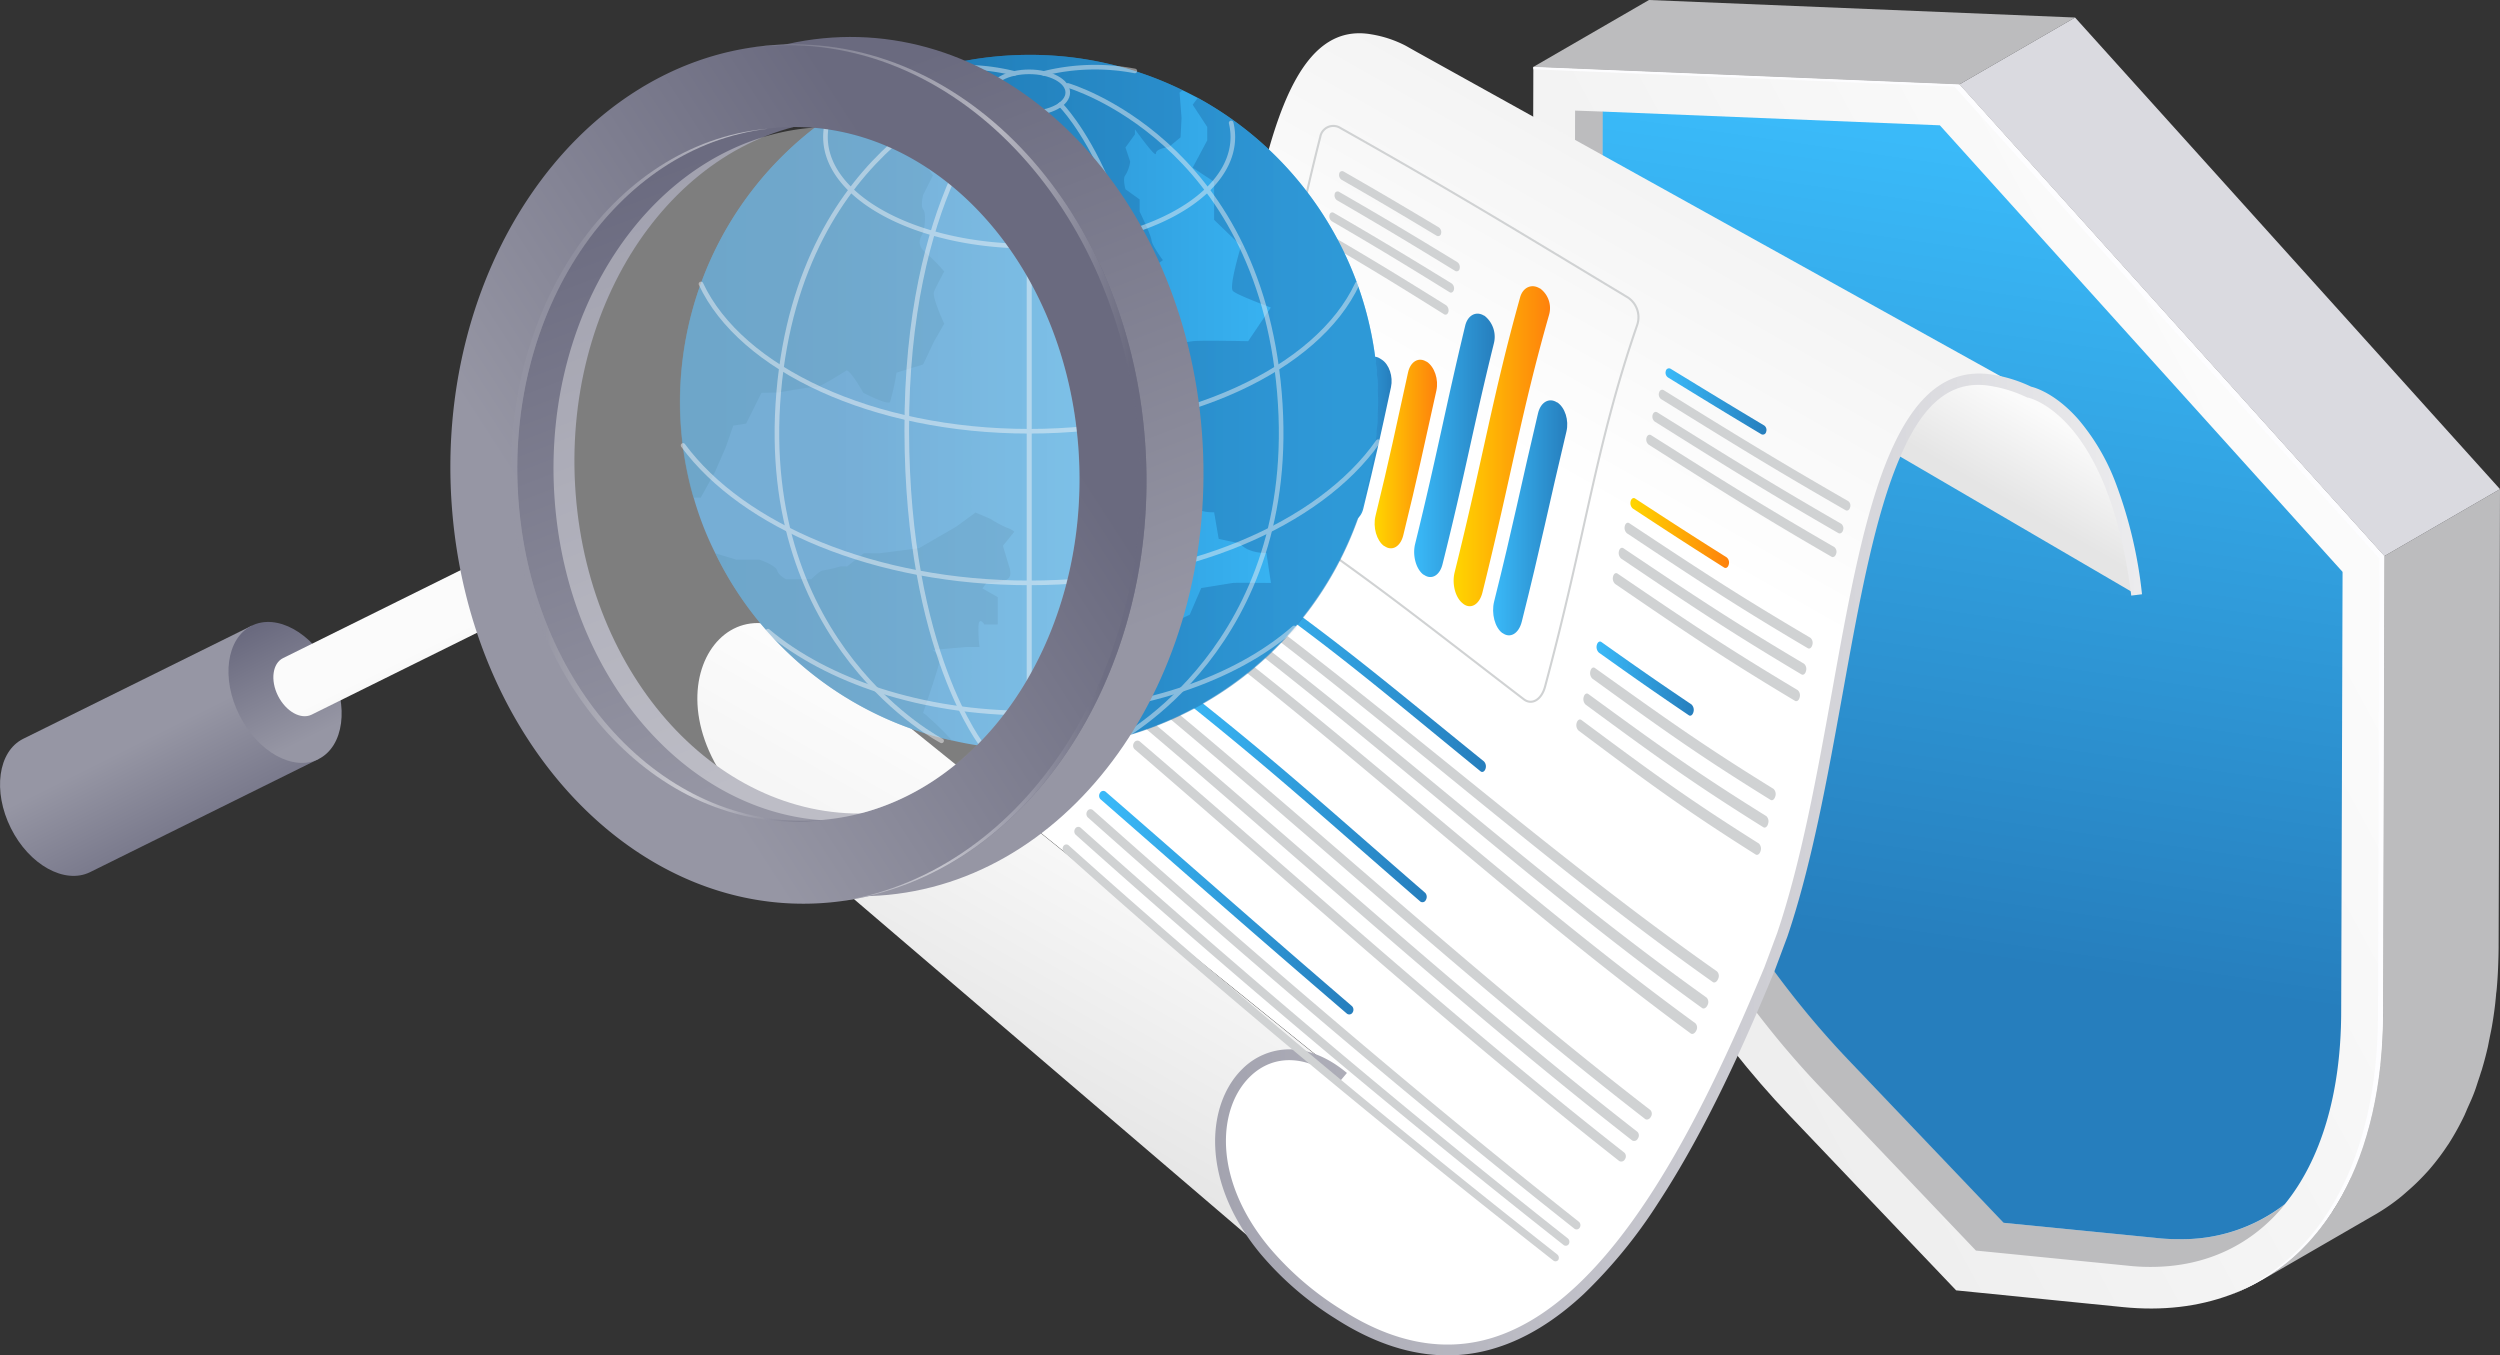 <svg viewBox="0 0 488 264.57" xmlns:xlink="http://www.w3.org/1999/xlink" xmlns="http://www.w3.org/2000/svg"><rect x="0" y="0" width="488" height="264.57" fill="#333333" stroke="none"/><defs><style>.cls-1{fill:#bcbcbe;}.cls-2{fill:#dadae0;}.cls-3{fill:url(#linear-gradient);}.cls-4{fill:url(#linear-gradient-2);}.cls-5{fill:#fdfdff;}.cls-6{fill:url(#linear-gradient-3);}.cls-7{fill:url(#linear-gradient-4);}.cls-8{fill:url(#linear-gradient-5);}.cls-9{fill:url(#linear-gradient-6);}.cls-10{fill:url(#linear-gradient-7);}.cls-11{fill:url(#linear-gradient-8);}.cls-12{fill:url(#linear-gradient-9);}.cls-13{fill:url(#linear-gradient-10);}.cls-14{fill:url(#linear-gradient-11);}.cls-15{fill:url(#linear-gradient-12);}.cls-16,.cls-31{fill:none;}.cls-16{stroke:#d0d2d3;stroke-miterlimit:10;stroke-width:0.41px;}.cls-17{fill:#d0d2d3;}.cls-18{fill:url(#linear-gradient-13);}.cls-19{fill:url(#linear-gradient-14);}.cls-20{fill:url(#linear-gradient-15);}.cls-21{fill:url(#linear-gradient-16);}.cls-22{fill:url(#linear-gradient-17);}.cls-23{fill:url(#linear-gradient-18);}.cls-24{fill:url(#linear-gradient-19);}.cls-25{opacity:0.56;}.cls-26{fill:url(#linear-gradient-20);}.cls-27{fill:url(#linear-gradient-21);}.cls-28{fill:url(#linear-gradient-22);}.cls-29{fill:url(#linear-gradient-23);}.cls-30{opacity:0.47;}.cls-31{stroke:#f1f1f2;stroke-linecap:round;stroke-linejoin:round;stroke-width:0.9px;}.cls-32{fill:url(#linear-gradient-24);}.cls-33{fill:url(#linear-gradient-25);}.cls-34{fill:url(#linear-gradient-26);}.cls-35{fill:url(#linear-gradient-27);}.cls-36{fill:url(#linear-gradient-28);}.cls-37{fill:url(#linear-gradient-29);}.cls-38{opacity:0.51;}.cls-39{fill:url(#linear-gradient-30);}.cls-40{fill:url(#linear-gradient-31);}.cls-41{fill:#fff;opacity:0.37;}</style><linearGradient gradientUnits="userSpaceOnUse" y2="170.44" x2="298.79" y1="91.96" x1="442.98" id="linear-gradient"><stop stop-color="#fbfbfb" offset="0"></stop><stop stop-color="#ececec" offset="1"></stop></linearGradient><linearGradient gradientUnits="userSpaceOnUse" y2="185.75" x2="374.54" y1="30.49" x1="396.72" id="linear-gradient-2"><stop stop-color="#3abaf9" offset="0"></stop><stop stop-color="#267ebd" offset="1"></stop></linearGradient><linearGradient gradientUnits="userSpaceOnUse" y2="-26.23" x2="373.88" y1="215.09" x1="236.76" id="linear-gradient-3"><stop stop-color="#fff" offset="0.5"></stop><stop stop-color="#e5e5e5" offset="1"></stop></linearGradient><linearGradient gradientUnits="userSpaceOnUse" gradientTransform="matrix(0.89, 0.25, 0, 1, 272.12, -618.15)" y2="683.08" x2="137.52" y1="663.04" x1="142.74" id="linear-gradient-4"><stop stop-color="#fbfbfb" offset="0"></stop><stop stop-color="#e5e5e5" offset="1"></stop></linearGradient><linearGradient xlink:href="#linear-gradient-4" y2="852.63" x2="-93.02" y1="789.87" x1="-76.67" id="linear-gradient-5"></linearGradient><linearGradient gradientUnits="userSpaceOnUse" gradientTransform="matrix(0.89, 0.33, 0, 1, 262.13, -793.86)" y2="936.48" x2="174.94" y1="936.48" x1="-27.97" id="linear-gradient-6"><stop stop-color="#a3a3af" offset="0"></stop><stop stop-color="#ececee" offset="1"></stop></linearGradient><linearGradient gradientUnits="userSpaceOnUse" y2="85.89" x2="261.55" y1="85.89" x1="252.67" id="linear-gradient-7"><stop stop-color="#ffd600" offset="0"></stop><stop stop-color="#fe810c" offset="1"></stop></linearGradient><linearGradient xlink:href="#linear-gradient-2" y2="85.6" x2="271.67" y1="85.6" x1="260.56" id="linear-gradient-8"></linearGradient><linearGradient xlink:href="#linear-gradient-7" y2="88.62" x2="280.51" y1="88.62" x1="268.32" id="linear-gradient-9"></linearGradient><linearGradient xlink:href="#linear-gradient-2" y2="86.92" x2="291.75" y1="86.92" x1="276.04" id="linear-gradient-10"></linearGradient><linearGradient xlink:href="#linear-gradient-7" y2="87.09" x2="302.55" y1="87.09" x1="283.75" id="linear-gradient-11"></linearGradient><linearGradient xlink:href="#linear-gradient-2" y2="101.06" x2="305.93" y1="101.06" x1="291.45" id="linear-gradient-12"></linearGradient><linearGradient xlink:href="#linear-gradient-2" y2="78.36" x2="344.81" y1="78.36" x1="325.12" id="linear-gradient-13"></linearGradient><linearGradient xlink:href="#linear-gradient-7" y2="104.05" x2="337.5" y1="104.05" x1="318.26" id="linear-gradient-14"></linearGradient><linearGradient xlink:href="#linear-gradient-2" y2="132.47" x2="330.61" y1="132.47" x1="311.66" id="linear-gradient-15"></linearGradient><linearGradient xlink:href="#linear-gradient-2" y2="130.21" x2="290.04" y1="130.21" x1="238.26" id="linear-gradient-16"></linearGradient><linearGradient xlink:href="#linear-gradient-2" y2="154.52" x2="278.54" y1="154.52" x1="228.31" id="linear-gradient-17"></linearGradient><linearGradient xlink:href="#linear-gradient-2" y2="176.21" x2="264.2" y1="176.21" x1="214.54" id="linear-gradient-18"></linearGradient><linearGradient xlink:href="#linear-gradient-2" y2="78.49" x2="162.67" y1="78.49" x1="260.73" id="linear-gradient-19"></linearGradient><linearGradient gradientUnits="userSpaceOnUse" y2="54.47" x2="251.51" y1="54.47" x1="133.31" id="linear-gradient-20"><stop stop-color="#0e699b" offset="0"></stop><stop stop-color="#267ebd" offset="1"></stop></linearGradient><linearGradient xlink:href="#linear-gradient-20" y2="82.69" x2="251.51" y1="82.69" x1="133.31" id="linear-gradient-21"></linearGradient><linearGradient xlink:href="#linear-gradient-20" y2="122.28" x2="251.51" y1="122.28" x1="133.31" id="linear-gradient-22"></linearGradient><linearGradient xlink:href="#linear-gradient-20" y2="34.93" x2="251.51" y1="34.93" x1="133.31" id="linear-gradient-23"></linearGradient><linearGradient gradientUnits="userSpaceOnUse" gradientTransform="matrix(0.45, 0.9, -0.9, 0.45, 249.84, -1501.69)" y2="932.9" x2="1393.78" y1="932.9" x1="1364.57" id="linear-gradient-24"><stop stop-color="#9696a4" offset="0"></stop><stop stop-color="#6a6a7f" offset="1"></stop></linearGradient><linearGradient xlink:href="#linear-gradient-24" gradientTransform="matrix(-0.01, 1, -1, -0.01, 965.55, -1239.27)" y2="903.05" x2="1369.59" y1="903.05" x1="1393.45" id="linear-gradient-25"></linearGradient><linearGradient xlink:href="#linear-gradient" gradientTransform="matrix(0.45, 0.9, -0.9, 0.45, 249.84, -1501.69)" y2="877.51" x2="1385.49" y1="877.51" x1="1373.05" id="linear-gradient-26"></linearGradient><linearGradient xlink:href="#linear-gradient" gradientTransform="matrix(-0.01, 1, -1, -0.01, 960.08, -1262.99)" y2="850.43" x2="1375.23" y1="850.43" x1="1385.35" id="linear-gradient-27"></linearGradient><linearGradient xlink:href="#linear-gradient-24" gradientTransform="matrix(0.99, -0.13, 0.13, 0.99, 85.29, 171.85)" y2="-137.98" x2="74.91" y1="-21.31" x1="103.1" id="linear-gradient-28"></linearGradient><linearGradient xlink:href="#linear-gradient-24" gradientTransform="matrix(1, 0, 0, 1, 0, 0)" y2="66.94" x2="195.37" y1="118.34" x1="115.98" id="linear-gradient-29"></linearGradient><linearGradient gradientUnits="userSpaceOnUse" gradientTransform="matrix(0.99, -0.13, 0.13, 0.99, 85.29, 171.85)" y2="-67.61" x2="86.26" y1="-78.74" x1="34.6" id="linear-gradient-30"><stop stop-color="#9696a4" offset="0"></stop><stop stop-color="#fefeff" offset="0.57"></stop><stop stop-color="#6a6a7f" offset="1"></stop></linearGradient><linearGradient xlink:href="#linear-gradient-30" y2="-56.92" x2="141.93" y1="-71.11" x1="76.14" id="linear-gradient-31"></linearGradient></defs><g id="Layer_2"><g id="all"><g id="sevice"><polygon points="299.31 13.06 321.88 0 405.05 3.42 382.47 16.48 299.31 13.06" class="cls-1"></polygon><path d="M465.42,108.55l-.25,89.14c0,3-.16,6-.42,8.81,0,.25-.05.49-.08.74-.26,2.6-.63,5.11-1.09,7.53-.07.33-.13.66-.2,1q-.72,3.51-1.73,6.75c-.13.41-.27.8-.4,1.2-.64,1.93-1.36,3.77-2.15,5.54-.15.33-.27.68-.42,1a53.33,53.33,0,0,1-3.27,6l-.18.24a44.47,44.47,0,0,1-3.5,4.65c-.39.46-.8.9-1.21,1.33a42.5,42.5,0,0,1-3.12,3c-.44.38-.88.78-1.33,1.14A38.76,38.76,0,0,1,441.3,250h0l22.58-13.06a39.05,39.05,0,0,0,4.79-3.33c.45-.36.88-.76,1.32-1.14a40.72,40.72,0,0,0,3.13-3c.41-.44.82-.87,1.21-1.33a45.69,45.69,0,0,0,3.5-4.66,2.07,2.07,0,0,0,.17-.24l0,0a52.77,52.77,0,0,0,3.07-5.55c.06-.12.11-.26.16-.38.16-.32.28-.68.43-1,.49-1.09,1-2.18,1.41-3.33.27-.71.49-1.47.74-2.2.13-.4.27-.79.39-1.2s.23-.63.32-1c.4-1.35.76-2.73,1.09-4.14.12-.54.21-1.1.33-1.65.06-.33.13-.66.2-1s.19-.9.27-1.37c.22-1.27.42-2.57.58-3.89.1-.74.16-1.51.24-2.27,0-.24.05-.49.08-.74s.06-.56.08-.84c.11-1.27.19-2.56.24-3.86s.09-2.56.1-3.87v-.23L488,95.48Z" class="cls-1"></path><polygon points="382.47 16.48 405.05 3.42 488 95.48 465.42 108.55 382.47 16.48" class="cls-2"></polygon><path d="M382.47,16.48l82.95,92.07-.25,89.14c-.11,37.86-20.13,60.52-50.72,57.46l-32.61-3.27L349.28,217.7c-30.51-32.07-50.34-77.64-50.23-115.49l.26-89.15Z" class="cls-3"></path><path d="M446.05,235.05c-6.34,7.85-15.31,12.25-26.2,12.25a38.91,38.91,0,0,1-4.61-.25l-29.54-2.94-30.49-32c-29.22-30.74-48.12-73.86-48-109.83l.25-80.69,5.45.19-.26,75.07c-.06,36,18.78,79.1,48,109.84l30.5,32,29.53,2.93a37,37,0,0,0,4.62.26A32.67,32.67,0,0,0,446.05,235.05Z" class="cls-1"></path><path d="M457.27,111.63,457,197.68c-.06,15.94-4,28.76-11,37.37a32.67,32.67,0,0,1-20.75,6.83,37,37,0,0,1-4.62-.26l-29.53-2.93-30.5-32c-29.21-30.74-48-73.86-48-109.84l.26-75.07,65.8,2.68Z" class="cls-4"></path><path d="M382.47,16.48l-83.16-3.42v.47l82.19,3.38L464.44,109l-.25,89.14c-.08,27.88-11,47.48-28.94,54.67,18.55-6.85,29.84-26.7,29.92-55.1l.25-89.14Z" class="cls-5"></path><path d="M396.08,76.53A26.81,26.81,0,0,0,389,74.26c-8.75-1.55-14.63,4.26-19,14.33-10.42,23.73-12.47,71.14-24.64,100.64-17.39,41.92-43.75,93.21-84.06,67.29a60.81,60.81,0,0,1-14.41-12.44c-19.58-23.65-2.08-48.43,15.37-33.83l-62.72-50.6c12.47-12.91,22.3-33.83,30.08-52.59C244.79,70.45,242,2.15,267.72,6.71a22.4,22.4,0,0,1,6.7,2.23l2,1.13Z" class="cls-6"></path><path d="M417.07,116.08,370,88.59c4.36-10.07,10.24-15.88,19-14.33a26.81,26.81,0,0,1,7.11,2.27l1,.54C415.77,87,417.07,116.08,417.07,116.08Z" class="cls-7"></path><path d="M246.87,244.08l-95.71-81.86-.93-.77c-26.92-22.17-10-50.14,6.85-36l42.44,34.25,62.72,50.6C244.79,195.65,227.29,220.43,246.87,244.08Z" class="cls-8"></path><path d="M282.56,264.57c-7.12,0-14.44-2.39-21.86-7.16a62.08,62.08,0,0,1-14.65-12.66c-6.87-8.3-8.6-15.85-8.83-20.71-.3-6.16,1.61-11.75,5.25-15.34a13,13,0,0,1,9.29-3.87c3.72,0,7.58,1.61,11.16,4.61l-1.35,1.61c-6.17-5.15-12.92-5.48-17.61-.85-6.35,6.26-7.19,20,3.73,33.21a59.64,59.64,0,0,0,14.16,12.23c10.2,6.56,20.14,8.4,29.55,5.47,23.38-7.28,40.58-42.44,53-72.27l2.51-6.73c4.72-14,7.75-30.79,10.69-47.06,3.26-18.12,6.34-35.23,11.46-46.88s11.59-16.46,20.14-15a27.55,27.55,0,0,1,7.28,2.31c.84.2,4.83,1.38,9.24,6.41a42.06,42.06,0,0,1,7.19,12.19A87.61,87.61,0,0,1,418.12,116l-2.1.26c-2.28-18.4-7.67-27.95-11.79-32.71-4.4-5.1-8.32-5.93-8.36-5.94l-.13,0-.13-.06a25.63,25.63,0,0,0-6.83-2.17C381.24,74,375.57,78.32,371,89c-5,11.43-8.08,28.42-11.32,46.41-2.95,16.35-6,33.26-10.77,47.38v0l-2.54,6.8c-5.57,13.43-13.18,30.71-22.68,45.2a97.62,97.62,0,0,1-14.54,17.8c-5.53,5.16-11.27,8.69-17.06,10.49A31.64,31.64,0,0,1,282.56,264.57Z" class="cls-9"></path><path d="M255.44,96.22l-1.33-.89A4.3,4.3,0,0,1,252.79,91c1.33-5.51,2-8.29,3.17-13.81.36-1.64,1.58-2.38,2.72-1.65l1.34.86a4.32,4.32,0,0,1,1.43,4.32c-1.24,5.56-1.87,8.36-3.23,13.92C257.82,96.29,256.57,97,255.44,96.22Z" class="cls-10"></path><path d="M262.65,101.2l-.31-.21c-1.41-1-2.13-3.45-1.62-5.52C263,86,264,81.25,266,72c.44-2,2-2.94,3.41-2l.31.2c1.44.92,2.25,3.32,1.8,5.37-2,9.35-3.07,14.18-5.4,23.7C265.63,101.31,264.06,102.19,262.65,101.2Z" class="cls-11"></path><path d="M270.24,106.59l-.06,0c-1.47-1.06-2.22-3.69-1.68-5.89,2.76-11.28,3.94-17,6.35-28,.47-2.14,2.08-3.07,3.59-2.1l.06,0c1.52,1,2.36,3.49,1.88,5.65-2.46,11-3.65,16.84-6.46,28.23C273.37,106.73,271.72,107.66,270.24,106.59Z" class="cls-12"></path><path d="M277.94,112.19l-.06,0c-1.47-1.08-2.2-3.76-1.65-6,4.31-17.5,5.92-26.58,9.78-42.63.5-2.05,2.15-2.9,3.68-1.94l.06,0a5.23,5.23,0,0,1,1.85,5.43c-4,16.16-5.57,25.33-10,43C281.08,112.33,279.42,113.27,277.94,112.19Z" class="cls-13"></path><path d="M285.63,117.87l-.05-.05c-1.48-1.09-2.2-3.81-1.64-6.08,5.6-22.52,7.4-34.42,12.79-53.71.54-1.94,2.25-2.7,3.8-1.75l.06,0a4.76,4.76,0,0,1,1.78,5.2c-5.53,19.4-7.34,31.41-13,54.18C288.78,118,287.11,119,285.63,117.87Z" class="cls-14"></path><path d="M293.31,123.58l-.05,0c-1.47-1.09-2.18-3.84-1.61-6.15,3.76-15,5.24-22.72,8.58-36.79.52-2.16,2.17-3.08,3.68-2.1l.06,0c1.52,1,2.32,3.5,1.8,5.68-3.4,14.18-4.91,22-8.72,37.13C296.47,123.67,294.79,124.67,293.31,123.58Z" class="cls-15"></path><path d="M297.45,136.5c-20.9-16-31.37-24.62-52.47-38.55-1.57-1-2.37-3.68-1.8-5.93,6.83-26.92,8.64-42.21,14.54-65.3A2.58,2.58,0,0,1,261.67,25c22.55,12.71,33.83,19.66,56.14,33.1a4.65,4.65,0,0,1,1.76,5.36c-8.19,23.81-9.9,40.55-18,70.66C300.86,136.62,299,137.69,297.45,136.5Z" class="cls-16"></path><path d="M280.41,46c-7.4-4.44-11.1-6.64-18.52-10.9a1.15,1.15,0,0,1-.48-1.19h0a.58.58,0,0,1,.88-.42c7.43,4.26,11.15,6.46,18.56,10.89a1.14,1.14,0,0,1,.45,1.21h0A.58.58,0,0,1,280.41,46Z" class="cls-17"></path><path d="M284,52.85c-9.2-5.63-13.81-8.41-23-13.75a1.15,1.15,0,0,1-.47-1.21h0a.57.57,0,0,1,.86-.44c9.25,5.34,13.87,8.11,23.08,13.72a1.18,1.18,0,0,1,.45,1.24h0A.58.58,0,0,1,284,52.85Z" class="cls-17"></path><path d="M282.9,57c-9.16-5.66-13.74-8.46-22.93-13.81A1.2,1.2,0,0,1,259.5,42h0c.1-.47.49-.67.85-.46,9.21,5.35,13.8,8.14,23,13.78a1.22,1.22,0,0,1,.45,1.27h0C283.65,57.06,283.26,57.27,282.9,57Z" class="cls-17"></path><path d="M281.86,61.33c-9.11-5.7-13.68-8.52-22.83-13.89a1.23,1.23,0,0,1-.47-1.25h0c.11-.47.49-.68.85-.47,9.16,5.36,13.74,8.17,22.87,13.86a1.27,1.27,0,0,1,.45,1.29h0C282.61,61.35,282.22,61.56,281.86,61.33Z" class="cls-17"></path><path d="M343.81,84.76c-7.28-4.36-10.93-6.6-18.25-11.1a1.13,1.13,0,0,1-.39-1.25h0a.63.63,0,0,1,.93-.43c7.34,4.49,11,6.72,18.28,11.08a1.07,1.07,0,0,1,.37,1.24h0A.65.65,0,0,1,343.81,84.76Z" class="cls-18"></path><path d="M360.25,99.59c-14.29-8.22-21.5-12.68-36-21.68a1.16,1.16,0,0,1-.4-1.28h0c.14-.48.55-.69.92-.46,14.51,9,21.73,13.43,36,21.65a1.08,1.08,0,0,1,.36,1.25h0C361,99.56,360.6,99.79,360.25,99.59Z" class="cls-17"></path><path d="M358.85,104.06C344.61,95.84,337.44,91.35,323,82.29a1.25,1.25,0,0,1-.41-1.31h0c.14-.5.55-.71.91-.49,14.44,9,21.63,13.52,35.89,21.74a1.13,1.13,0,0,1,.37,1.28h0C359.62,104,359.21,104.26,358.85,104.06Z" class="cls-17"></path><path d="M357.51,108.67c-14.19-8.22-21.34-12.75-35.7-21.88a1.29,1.29,0,0,1-.41-1.34h0c.13-.5.54-.73.9-.5,14.38,9.1,21.54,13.61,35.75,21.83a1.19,1.19,0,0,1,.37,1.31h0C358.27,108.61,357.86,108.87,357.51,108.67Z" class="cls-17"></path><path d="M336.56,110.79c-7.12-4.5-10.69-6.83-17.84-11.53a1.41,1.41,0,0,1-.42-1.4h0c.13-.54.53-.78.88-.55,7.17,4.69,10.74,7,17.87,11.49a1.33,1.33,0,0,1,.4,1.4h0C337.32,110.75,336.92,111,336.56,110.79Z" class="cls-19"></path><path d="M352.88,126.53c-14.06-8.3-21.12-13-35.3-22.43a1.41,1.41,0,0,1-.42-1.41h0c.13-.55.52-.8.88-.56,14.2,9.41,21.27,14.07,35.34,22.36a1.31,1.31,0,0,1,.39,1.39h0C353.63,126.45,353.23,126.74,352.88,126.53Z" class="cls-17"></path><path d="M351.64,131.64c-14-8.34-21.07-13.07-35.21-22.62a1.46,1.46,0,0,1-.41-1.44h0c.13-.55.52-.8.88-.56,14.15,9.51,21.21,14.21,35.25,22.54a1.36,1.36,0,0,1,.38,1.42h0C352.4,131.55,352,131.85,351.64,131.64Z" class="cls-17"></path><path d="M350.4,136.81c-14-8.38-21-13.16-35.12-22.82a1.46,1.46,0,0,1-.41-1.45h0c.13-.56.52-.82.88-.57,14.11,9.61,21.15,14.37,35.16,22.74a1.37,1.37,0,0,1,.38,1.43h0C351.15,136.72,350.75,137,350.4,136.81Z" class="cls-17"></path><path d="M329.66,139.62c-7-4.74-10.53-7.22-17.57-12.24a1.52,1.52,0,0,1-.39-1.48h0c.14-.56.54-.82.89-.58,7.05,5,10.57,7.46,17.59,12.19a1.48,1.48,0,0,1,.38,1.48h0C330.41,139.57,330,139.86,329.66,139.62Z" class="cls-20"></path><path d="M345.62,156.14c-13.89-8.59-20.85-13.58-34.8-23.68a1.51,1.51,0,0,1-.37-1.49h0c.14-.57.54-.83.89-.57,14,10,20.94,15,34.84,23.58a1.41,1.41,0,0,1,.36,1.47h0C346.38,156,346,156.36,345.62,156.14Z" class="cls-17"></path><path d="M344.21,161.48c-13.86-8.66-20.8-13.71-34.71-23.95a1.5,1.5,0,0,1-.36-1.49h0c.15-.57.55-.82.9-.57,13.93,10.18,20.88,15.21,34.75,23.84a1.41,1.41,0,0,1,.34,1.48h0C345,161.38,344.55,161.69,344.21,161.48Z" class="cls-17"></path><path d="M342.72,166.81C328.9,158.08,322,153,308.12,142.6a1.51,1.51,0,0,1-.35-1.5h0c.16-.56.57-.81.92-.56,13.88,10.32,20.8,15.41,34.64,24.11a1.41,1.41,0,0,1,.33,1.48h0C343.49,166.72,343.07,167,342.72,166.81Z" class="cls-17"></path><path d="M289,150.56c-20.05-16.35-30.09-25.13-50.33-39a1.2,1.2,0,0,1-.35-1.29h0c.16-.47.56-.67.91-.44,20.28,13.81,30.34,22.54,50.44,38.8a1.43,1.43,0,0,1,.29,1.47h0C289.77,150.63,289.34,150.84,289,150.56Z" class="cls-21"></path><path d="M334.35,191.7c-33.62-23.77-63.9-51.59-97.1-75.93a1.17,1.17,0,0,1-.33-1.28h0c.16-.47.57-.66.91-.42,33.27,24.22,63.66,51.88,97.33,75.55a1.26,1.26,0,0,1,.22,1.45h0C335.16,191.65,334.69,191.93,334.35,191.7Z" class="cls-17"></path><path d="M332.27,196.78c-33.46-24.09-63.55-52.17-96.52-76.88a1.16,1.16,0,0,1-.31-1.28h0c.18-.45.59-.63.93-.39,33.1,24.52,63.22,52.56,96.76,76.5a1.27,1.27,0,0,1,.19,1.45h0C333.08,196.74,332.6,197,332.27,196.78Z" class="cls-17"></path><path d="M330,201.71C296.8,177.29,266.7,149.15,234,124a1.11,1.11,0,0,1-.25-1.27h0c.2-.45.63-.63,1-.38,32.78,25,62.88,53.1,96.2,77.4a1.2,1.2,0,0,1,.16,1.42h0C330.86,201.7,330.38,202,330,201.71Z" class="cls-17"></path><path d="M277.27,176c-19.59-17-29.35-26-48.66-41.3a1,1,0,0,1-.15-1.28h0a.71.71,0,0,1,1-.33c19.37,15.18,29.14,24.19,48.75,41.2a1.17,1.17,0,0,1,.11,1.39h0A.72.72,0,0,1,277.27,176Z" class="cls-22"></path><path d="M321.12,218.42C288.44,193.11,258,165,226.3,138.57a1,1,0,0,1-.11-1.26h0a.72.72,0,0,1,1.06-.32c31.8,26.35,62.17,54.45,94.9,79.69a1.06,1.06,0,0,1,.09,1.33h0C322,218.49,321.45,218.68,321.12,218.42Z" class="cls-17"></path><path d="M318.59,222.61c-32.6-25.46-63.16-53.44-94.68-80.17a1,1,0,0,1-.1-1.27h0a.74.74,0,0,1,1.08-.3c31.6,26.64,62.1,54.65,94.73,80.06a1,1,0,0,1,.09,1.3h0A.79.79,0,0,1,318.59,222.61Z" class="cls-17"></path><path d="M316.06,226.62c-32.52-25.57-63.27-53.42-94.61-80.39a1,1,0,0,1-.09-1.25h0a.75.75,0,0,1,1.09-.28c31.41,26.88,62.08,54.78,94.64,80.31a1,1,0,0,1,.09,1.28h0A.79.79,0,0,1,316.06,226.62Z" class="cls-17"></path><path d="M262.91,197.86C243.27,181,233.51,172.34,214.8,156a1,1,0,0,1-.07-1.24h0a.72.72,0,0,1,1.08-.22c18.74,16.28,28.49,25,48.11,41.87a1,1,0,0,1,.1,1.24h0A.75.75,0,0,1,262.91,197.86Z" class="cls-23"></path><path d="M307.32,239.84c-32.47-25.67-64.06-52.79-95-80.3a1,1,0,0,1-.08-1.22h0a.72.72,0,0,1,1.07-.21c30.94,27.48,62.42,54.7,94.89,80.38a.89.89,0,0,1,.15,1.16h0A.71.71,0,0,1,307.32,239.84Z" class="cls-17"></path><path d="M305.18,243c-32.5-25.62-64.36-52.46-95.2-80.05a.93.93,0,0,1-.1-1.2h0a.7.7,0,0,1,1.05-.19c30.87,27.57,62.61,54.52,95.1,80.17a.87.87,0,0,1,.19,1.13h0A.7.7,0,0,1,305.18,243Z" class="cls-17"></path><path d="M303.2,246.05c-32.55-25.55-64.7-52.08-95.49-79.71a.94.94,0,0,1-.13-1.19h0a.68.68,0,0,1,1-.16c30.81,27.62,62.85,54.27,95.37,79.86a.85.85,0,0,1,.23,1.09h0A.68.68,0,0,1,303.2,246.05Z" class="cls-17"></path><path d="M269,78.46a68,68,0,0,1-68.11,67.8c-1,0-2,0-2.91-.06a66.22,66.22,0,0,1-12.07-1.65A67.72,67.72,0,0,1,139.63,108a62.62,62.62,0,0,1-4.22-10.84A67.55,67.55,0,0,1,185,12.62a32.93,32.93,0,0,1,3.63-.79,68.29,68.29,0,0,1,12.21-1.12,67.45,67.45,0,0,1,30,6.9c1,.46,2,1,3,1.51A67.68,67.68,0,0,1,269,78.46Z" class="cls-24"></path><g class="cls-25"><path d="M182.33,20.44V23l.86,5.78-3,2.7,1.92,2.76L180.22,38s-.59,2.24,0,2.89.33,4-.26,5-.86,2.23,1,3.68A31.89,31.89,0,0,1,184.31,53s-1.58,2.89-2,3.94,2,6.25,2,6.25l-2,3.48-2.11,4.47L175,72.74a45.63,45.63,0,0,1-1.26,5.72c-.39.72-5.21-1.78-5.21-1.78s-2.71-4.79-3.37-4.33-5.47,3.41-5.87,3.21S152,76.62,152,76.62l-3.36.06-3,6-2.51.4-1.45,4.2-2.12,4.86-2.77,5h-1.45a67,67,0,0,1-2.64-18.66,67.77,67.77,0,0,1,55.9-66.63l-.92,4.86Z" class="cls-26"></path><path d="M233.81,19.12l-1,1.32,2.84,4.34V27.4l-2.84,5.33L237,35.49v7.42L242.26,48s-2.44,8-1.59,8.81,7.4,3.22,7.4,3.22l-4.43,6.57s-9.57-.2-10.82,0S224,67.81,224,67.81v2l-3.56,4.93,1.06,3.75-1.06,5.71-2.24,2v3.25l3.28,3.91h3.27L224.14,99s5.28-1.51,6-1.84S233.48,99,233.48,99C234.1,100.1,237,100,237,100l.89,5.19,4.14.9a4.92,4.92,0,0,0,1.43,1.1,8.11,8.11,0,0,0,3.74.73l.88,5.87s-7-.06-7.4,0-6.2,1-6.2,1L232.23,120l-5.55,2.56s-5.21.46-6.6,0-6.4,1.65-6.4,1.65l-3.63,10.64-4.62,5.06-7,3.81s-.2,1.12-.47,2.5c.93.06,1.92.06,2.91.06A67.74,67.74,0,0,0,233.81,19.12Z" class="cls-27"></path><path d="M196.92,110.39s.79,1.9-.2,2.63-4.16.78-4.16.78l-.79,1.06,3,1.7v5.33h-2.64s-1.13-1.84-1.13.65a25.37,25.37,0,0,0,.2,3.75h-2.57l-6.6.59a5.75,5.75,0,0,1,1.45,1.58c.2.65-3.3,10.71-3.3,10.71a3.77,3.77,0,0,1,.93.72,66.49,66.49,0,0,1,4.75,4.66A67.72,67.72,0,0,1,139.63,108l4.1,1.25h4.55s3.17,1.11,3.43,2.1,1.72,1.71,1.72,1.71h4.95s1.65-1.71,2.31-1.71a23.57,23.57,0,0,0,3.36-.79h1.32l3.24-2.56h3l7.79-1,7.26-4.2,3.76-2.76,2.91,1.24a24,24,0,0,0,3.16,1.71,4.65,4.65,0,0,1,1.52.79l-2.24,2.76Z" class="cls-28"></path><path d="M230.25,18.07l.39,4.93-.19,3.81-2.32,1.91s-2.5.26-2.5,1.25-4.09-4.74-4.09-4.74v1l-1.85,2.56.92,2.76a6.93,6.93,0,0,1-.92,2.63c-.6.59,0,2.76,0,2.76l2.77,2v2.37s2.24,4.6,2.31,5.58S227,50.79,227,50.79l-3.76,2.63.4,3.35-6.6,1-1.19,1.38-2-3.68-4.36-2-1.12-3.81s-2.31-2.36-3.69-2.76-3.83-1.38-3.83-1.38l.33-8.54L198,32s-.46.4-.85-1.64a9.53,9.53,0,0,0-1.19-3.15l-1.12-1h-1.45l-3.64-8.15c-.06,0-3.82-1.38-3.82-1.38l-2.31-2.36L185,12.62a32.93,32.93,0,0,1,3.63-.79,68.29,68.29,0,0,1,12.21-1.12,67.45,67.45,0,0,1,30,6.9Z" class="cls-29"></path></g><g class="cls-30"><ellipse ry="4.04" rx="7.54" cy="18.06" cx="200.89" class="cls-31"></ellipse><line y2="146.26" x2="200.89" y1="22.1" x1="200.89" class="cls-31"></line><path d="M194.78,20.42S176.87,38.12,177,84.18c.11,43.17,14.84,61.48,14.84,61.48" class="cls-31"></path><path d="M193.35,16.67S156.24,27.31,152,76.61c-4.23,49.56,31.8,68,31.8,68" class="cls-31"></path><path d="M198,14.33a41.48,41.48,0,0,0-17.77-.48" class="cls-31"></path><line y2="146.26" x2="200.89" y1="22.1" x1="200.89" class="cls-31"></line><path d="M207,20.42s17.91,17.7,17.8,63.76c-.11,43.17-14.84,61.48-14.84,61.48" class="cls-31"></path><path d="M208.43,16.67s37.11,10.64,41.31,59.94c4.22,49.56-31.81,68-31.81,68" class="cls-31"></path><path d="M203.76,14.33a41.42,41.42,0,0,1,17.76-.48" class="cls-31"></path><path d="M240.32,24a11.48,11.48,0,0,1,.33,2.74c0,11.77-17.8,21.31-39.76,21.31s-39.76-9.54-39.76-21.31a11.87,11.87,0,0,1,.59-3.69" class="cls-31"></path><path d="M264.94,55.43C257.2,72,231.45,84.18,200.89,84.18S144.58,72,136.83,55.43" class="cls-31"></path><path d="M252.61,122.57c-11.45,10.06-30.35,16.63-51.72,16.63-20.95,0-39.53-6.32-51-16" class="cls-31"></path><path d="M269,86.21c-11.42,16.23-37.61,27.57-68.09,27.57-30,0-55.87-11-67.57-26.83" class="cls-31"></path></g><path d="M49.14,122.14,4.54,144.21c-4.93,2.44-6,10.25-2.42,17.44s10.5,11,15.43,8.61l44.6-22.08Z" class="cls-32"></path><ellipse transform="translate(-54.86 39.49) rotate(-26.74)" ry="14.56" rx="9.96" cy="135.16" cx="55.64" class="cls-33"></ellipse><path d="M100,106.3,55.28,128.45c-2.09,1-2.55,4.35-1,7.4s4.46,4.68,6.55,3.65l44.76-22.16Z" class="cls-34"></path><ellipse transform="translate(-39.32 58.21) rotate(-26.74)" ry="6.17" rx="4.22" cy="111.82" cx="102.8" class="cls-35"></ellipse><path d="M160.62,7.48c-37.36,3.64-64.8,44-61.28,90.2s36.64,80.64,74,77,64.79-44,61.28-90.21S198,3.83,160.62,7.48Zm61,78.27c2.84,37.28-19.32,69.9-49.49,72.84s-56.92-24.89-59.76-62.18,19.32-69.9,49.49-72.85S218.77,48.46,221.6,85.75Z" class="cls-36"></path><path d="M223.5,85.93c-3.5-46.2-36.67-80.65-74-77S84.68,53,88.22,99.14s36.62,80.65,74,77S227,132.08,223.5,85.93ZM101.23,97.85C98.37,60.56,120.55,28,150.7,25a47.92,47.92,0,0,1,8-.07c26.77,2.19,49.17,28.32,51.76,62.24,2.81,37.3-19.32,69.94-49.52,72.85a7.45,7.45,0,0,1-.95.08C130.24,162.41,104,134.77,101.23,97.85Z" class="cls-37"></path><g class="cls-38"><path d="M149.82,25.15h-.29C119.36,28.11,97.2,60.72,100,98s29.59,65.13,59.76,62.18c.3,0,.59-.11.89-.14-30,2.73-56.64-25-59.46-62.2C98.42,60.94,120.12,28.66,149.82,25.15Z" class="cls-39"></path><path d="M149.49,8.92q-1.76.18-3.48.45c.76-.1,1.52-.22,2.29-.29,37.36-3.65,70.49,30.82,74,77,3.4,44.72-22.24,84-57.8,89.75,36.17-5.05,62.42-44.69,59-89.91C220,39.75,186.85,5.28,149.49,8.92Z" class="cls-40"></path></g><path d="M161,160a7.45,7.45,0,0,1-.95.08c-26.77-2.16-49.17-28.28-51.76-62.25C105.45,60.56,127.58,28,157.78,25c.3,0,.64-.07.95-.07,26.77,2.19,49.17,28.32,51.76,62.24C213.3,124.47,191.17,157.11,161,160Z" class="cls-41"></path></g></g></g></svg>